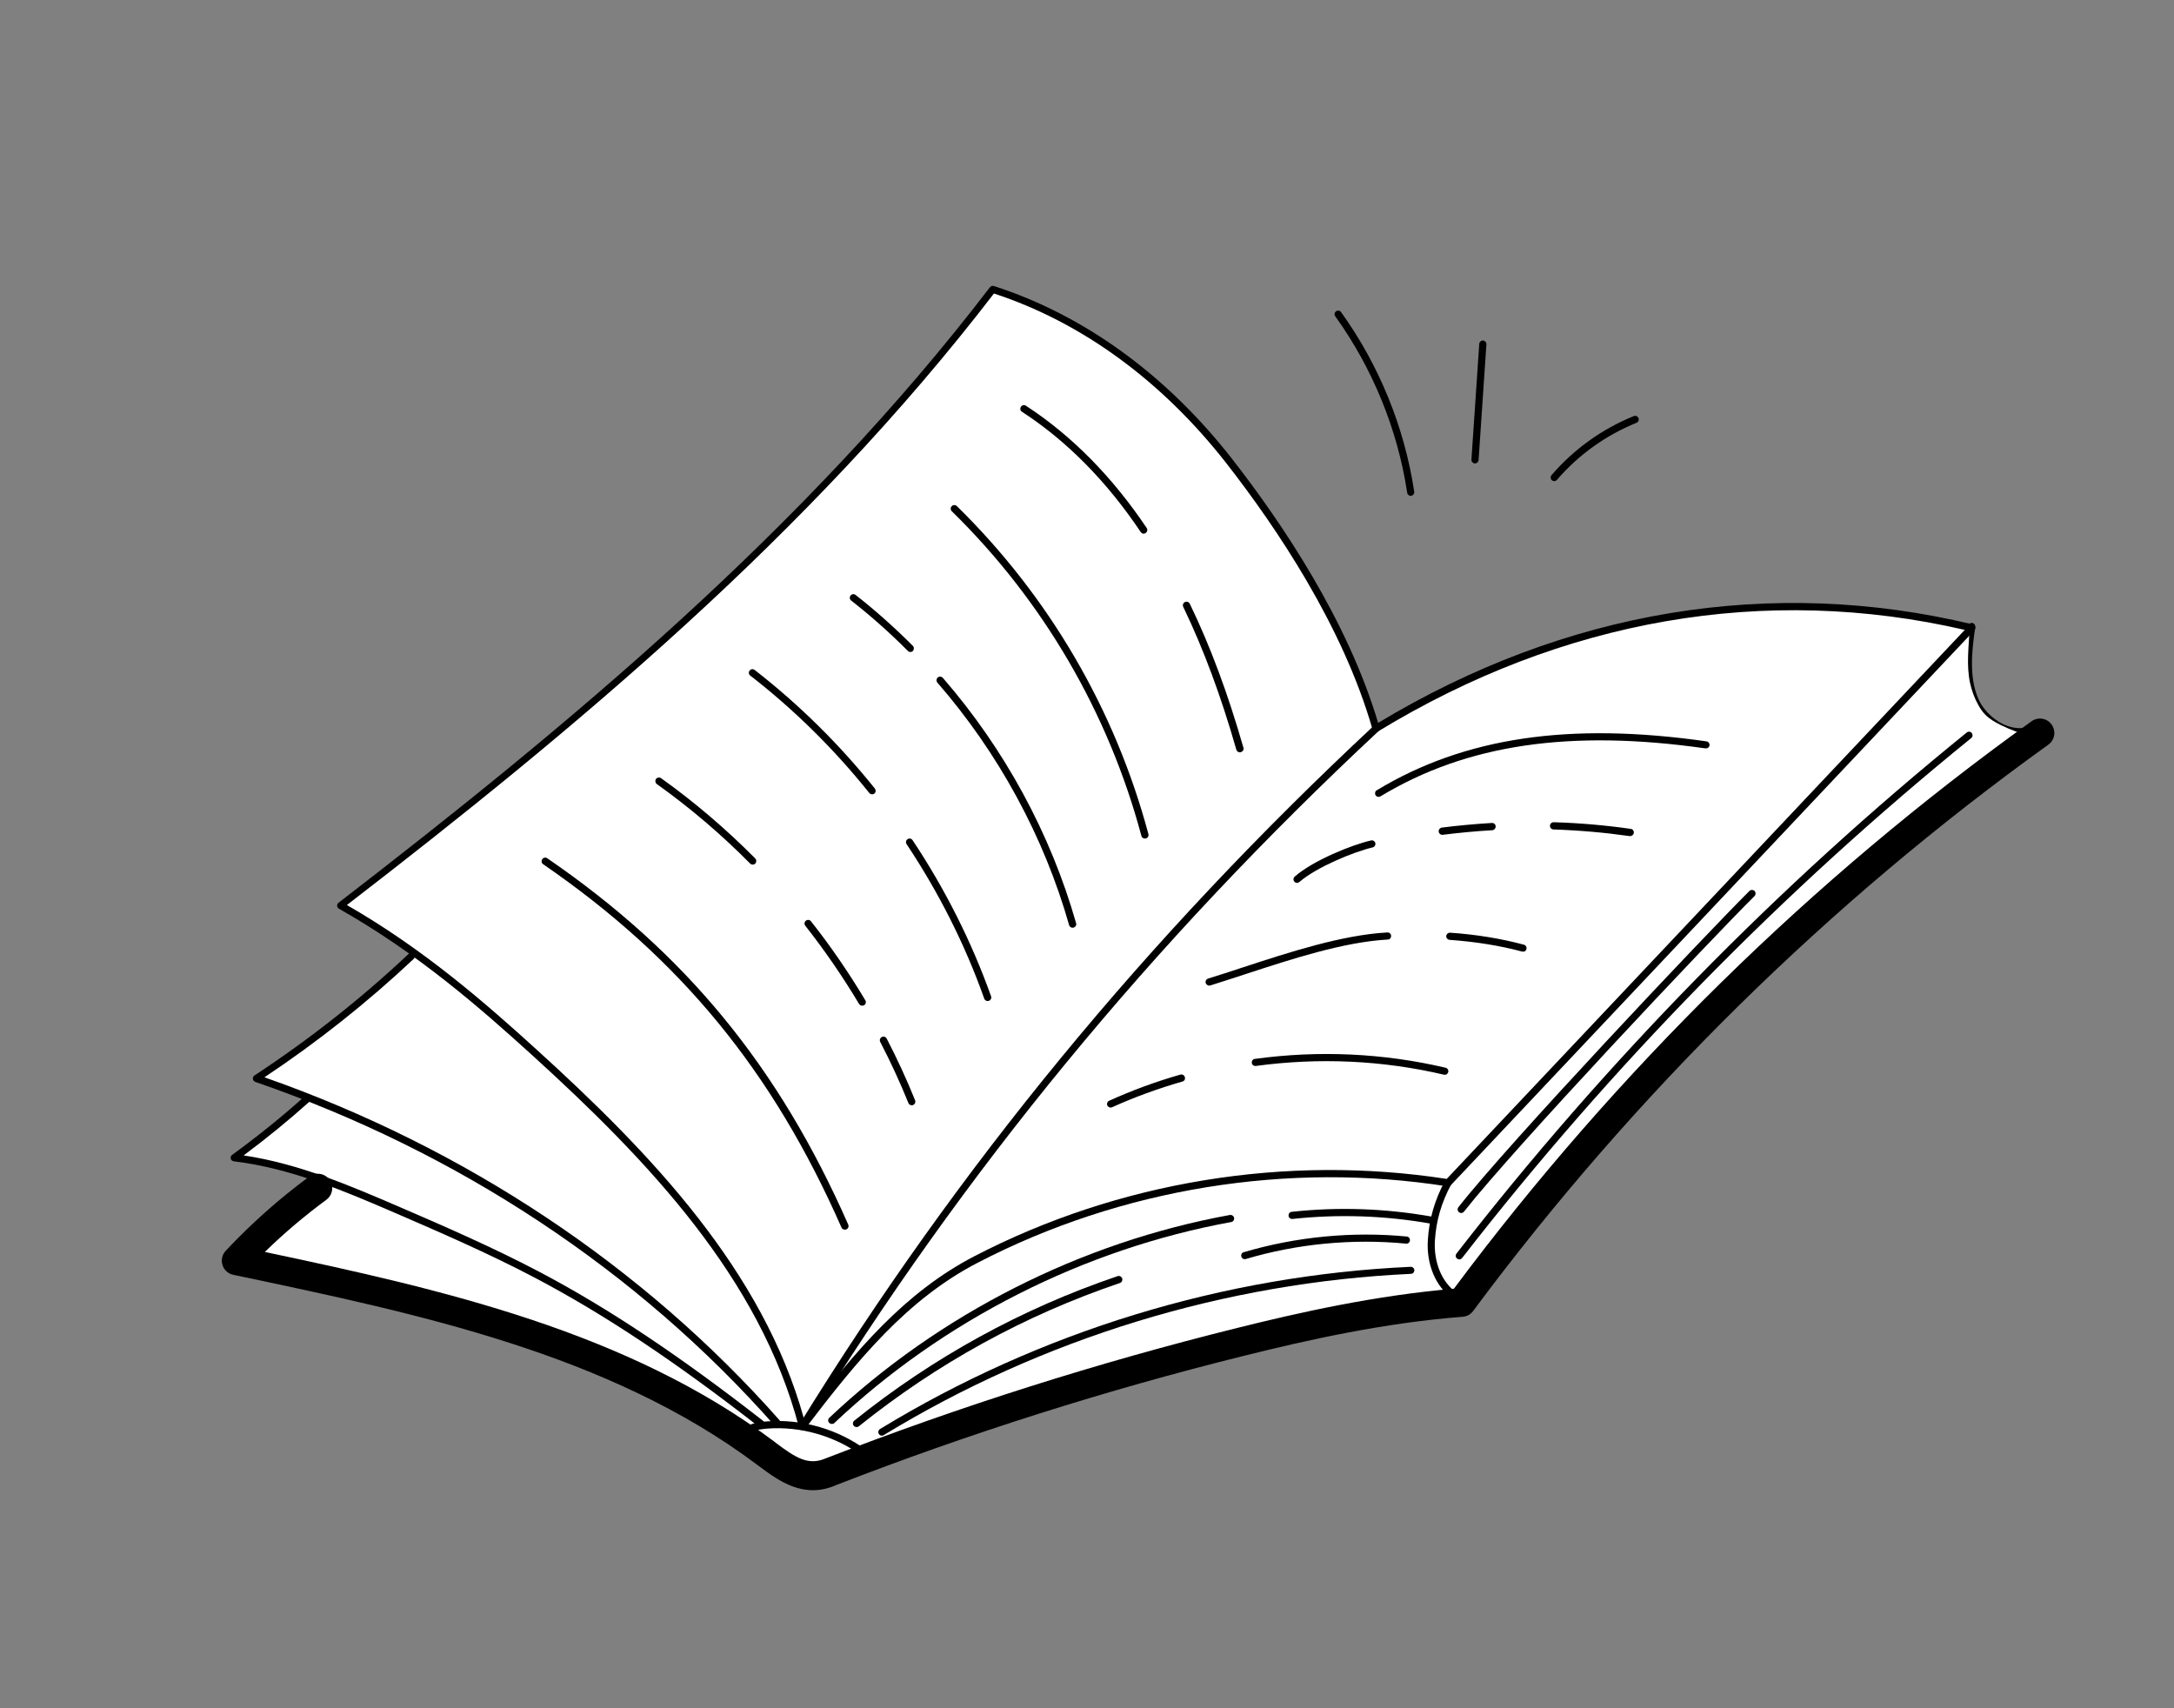 <svg width="308" height="242" viewBox="0 0 308 242" fill="none" xmlns="http://www.w3.org/2000/svg">
<rect x="0" y="0" width="308" height="242" fill="#808080" stroke="none"/>
<g clip-path="url(#clip0_936_3397)">
<path d="M287.971 103.878C286.83 104.283 285.547 104.286 284.255 103.858C282.166 103.17 280.306 101.496 279.388 99.47C277.828 95.99 278.397 91.935 278.836 88.686C278.879 88.399 279.14 88.216 279.405 88.249C279.691 88.292 279.874 88.552 279.842 88.817C279.411 91.937 278.876 95.835 280.308 99.053C281.085 100.786 282.742 102.296 284.544 102.887C285.483 103.187 286.878 103.398 288.243 102.606C288.483 102.466 288.803 102.552 288.942 102.792C289.082 103.032 288.996 103.351 288.756 103.491C288.5 103.636 288.222 103.771 287.933 103.873L287.971 103.878Z" fill="black"/>
<path d="M256.692 119.118C256.515 119.181 256.32 119.141 256.167 119.015C255.953 118.82 255.947 118.496 256.148 118.298C262.775 111.28 269.668 104.348 276.669 97.721C276.87 97.523 277.199 97.533 277.397 97.734C277.595 97.936 277.585 98.265 277.384 98.463C270.399 105.083 263.516 111.993 256.905 119.006C256.853 119.061 256.778 119.106 256.698 119.134L256.692 119.118Z" fill="black"/>
<path d="M206.906 184.882C229.474 154.064 256.882 126.793 287.644 104.283C286.224 103.901 284.828 103.383 283.495 102.734C282.662 102.324 281.844 101.855 281.211 101.193C280.81 100.775 280.487 100.274 280.213 99.756C279.71 98.849 279.357 97.853 279.122 96.833C278.543 94.234 278.939 91.525 279.064 88.767L269.902 87.315C266.489 86.771 263.082 86.243 259.632 86.056C255.908 85.858 252.164 86.064 248.432 86.303C237.521 87.009 226.599 89.111 216.195 92.621C208.866 95.674 202.058 99.735 194.932 103.204C194.456 99.213 192.299 94.967 190.418 91.401C184.738 80.591 178.489 69.964 170.313 60.89C162.137 51.815 151.867 44.334 140.497 41.349C125.272 61.458 107.679 79.784 88.435 95.855C75.533 107.162 62.112 117.875 48.37 128.141C48.725 128.63 49.27 128.943 49.81 129.24C52.846 130.967 55.757 132.901 58.691 135.152C53.801 140.541 47.9 144.914 42.057 149.249C40.265 150.572 38.489 151.889 36.606 152.955C38.821 153.996 41.102 154.869 43.522 155.621C40.422 158.765 37.026 161.634 33.436 164.21C37.652 164.469 41.829 165.483 45.646 167.421C41.936 170.782 38.342 174.264 35.026 177.973C46.959 181.88 59.029 185.358 71.23 188.391C75.397 189.428 79.594 190.399 83.66 191.814C92.486 194.869 100.546 199.843 108.051 205.393C111.114 207.653 114.807 210.159 118.947 208.112C146.963 195.965 176.858 188.144 206.928 184.892L206.906 184.882Z" fill="white"/>
<path d="M207.744 186.43C207.584 186.487 207.401 186.533 207.224 186.542C196.008 187.41 185.286 189.821 176.26 192.065C156.725 196.915 137.291 203.069 118.515 210.363C113.842 212.437 110.308 209.766 107.458 207.647L107.162 207.427C86.237 191.786 59.378 186.138 33.396 180.668L33.044 180.594C32.318 180.435 31.737 179.918 31.518 179.199C31.305 178.497 31.468 177.734 31.981 177.19C35.59 173.341 39.577 169.792 43.825 166.675C44.729 166.01 46.011 166.207 46.675 167.111C47.34 168.014 47.143 169.296 46.239 169.961C43.172 172.225 40.248 174.691 37.522 177.359C62.904 182.717 88.851 188.652 109.602 204.155L109.903 204.392C112.666 206.469 114.484 207.669 116.95 206.613C135.967 199.233 155.561 193.023 175.278 188.126C184.203 185.9 194.812 183.529 205.977 182.57C229.013 151.695 256.539 124.653 287.82 102.177C288.745 101.523 290.011 101.725 290.665 102.651C291.319 103.576 291.117 104.842 290.191 105.496C259.002 127.922 231.588 154.924 208.681 185.754C208.433 186.077 208.104 186.32 207.718 186.457L207.744 186.43Z" fill="black"/>
<path d="M122.693 206.385C122.533 206.442 122.359 206.413 122.217 206.318C118.371 203.432 113.416 202.006 108.613 202.39C107.79 202.465 106.859 202.596 106.119 203.058C105.884 203.213 105.57 203.144 105.415 202.909C105.259 202.675 105.329 202.361 105.563 202.205C106.474 201.611 107.57 201.439 108.523 201.372C113.568 200.957 118.768 202.459 122.833 205.503C123.057 205.677 123.095 205.989 122.938 206.207C122.875 206.284 122.79 206.35 122.693 206.385Z" fill="black"/>
<path d="M113.841 202.543C113.761 202.571 113.659 202.589 113.577 202.564C113.383 202.524 113.24 202.376 113.193 202.194C107.653 181.022 91.75 164.342 75.385 149.472C67.965 142.734 59.13 135.015 48.021 128.735C47.862 128.647 47.773 128.498 47.765 128.32C47.756 128.142 47.828 127.99 47.972 127.884C80.289 102.978 113.872 75.162 140.247 40.696C140.384 40.521 140.598 40.463 140.799 40.518C153.56 44.62 165.246 53.082 174.566 65.025C181.637 74.094 190.928 87.892 195.245 102.406C221.776 86.427 250.887 81.597 279.457 88.447C279.636 88.492 279.773 88.624 279.836 88.801C279.899 88.978 279.837 89.162 279.721 89.294L205.534 167.912C205.412 168.028 205.252 168.085 205.084 168.072C182.493 164.51 158.851 168.339 138.531 178.877C128.536 184.051 121.544 192.592 114.076 202.387C114.012 202.464 113.927 202.53 113.847 202.559L113.841 202.543ZM49.181 128.233C60.064 134.484 68.745 142.077 76.061 148.726C92.288 163.464 108.065 179.99 113.886 200.935C121.187 191.38 128.146 183.104 138.044 177.964C158.472 167.37 182.225 163.501 204.962 167.012L278.361 89.234C250.127 82.717 221.406 87.679 195.21 103.631C195.076 103.714 194.904 103.739 194.752 103.666C194.605 103.61 194.49 103.488 194.449 103.322C190.265 88.724 180.884 74.777 173.753 65.639C164.637 53.967 153.256 45.65 140.814 41.58C114.547 75.791 81.285 103.439 49.154 128.207L49.181 128.233Z" fill="black"/>
<path d="M206.209 183.99C206.065 184.041 205.876 184.018 205.734 183.923C203.383 182.243 202.06 179.076 202.291 175.648C202.477 172.705 203.241 170.065 204.693 167.324C204.823 167.079 205.134 166.987 205.379 167.117C205.624 167.247 205.716 167.558 205.586 167.803C204.196 170.413 203.473 172.913 203.29 175.709C203.095 178.781 204.244 181.612 206.305 183.087C206.53 183.261 206.584 183.567 206.432 183.802C206.375 183.895 206.284 183.945 206.188 183.979L206.209 183.99Z" fill="black"/>
<path d="M110.246 202.045C110.053 202.114 109.836 202.064 109.688 201.9C90.313 179.975 64.885 163.164 36.176 153.271C35.991 153.21 35.858 153.04 35.828 152.851C35.797 152.663 35.891 152.467 36.05 152.356C43.798 147.274 51.15 141.482 57.903 135.124C58.11 134.942 58.433 134.936 58.615 135.143C58.813 135.344 58.803 135.673 58.596 135.855C52.045 142.015 44.943 147.646 37.463 152.615C65.936 162.61 91.154 179.387 110.429 201.184C110.611 201.391 110.601 201.72 110.378 201.908C110.32 201.947 110.277 201.98 110.213 202.003L110.246 202.045Z" fill="black"/>
<path d="M107.984 202.197C107.823 202.254 107.634 202.23 107.503 202.114C95.673 192.889 85.634 186.212 75.954 181.108C69.183 177.522 61.821 174.364 55.922 171.808C49.065 168.85 41.29 165.494 33.129 164.518C32.918 164.484 32.743 164.348 32.691 164.149C32.638 163.951 32.72 163.722 32.88 163.612C36.432 161.031 39.895 158.247 43.16 155.315C43.367 155.133 43.696 155.143 43.878 155.35C44.06 155.557 44.05 155.886 43.843 156.068C40.864 158.735 37.737 161.291 34.515 163.683C42.361 164.842 49.756 168.044 56.33 170.867C62.267 173.428 69.634 176.602 76.444 180.192C86.189 185.328 96.261 192.047 108.14 201.309C108.364 201.483 108.402 201.795 108.229 202.019C108.165 202.096 108.08 202.162 108 202.191L107.984 202.197Z" fill="black"/>
<path d="M113.841 202.543C113.696 202.594 113.545 202.575 113.409 202.497C113.174 202.345 113.098 202.028 113.25 201.794C135.794 165.249 162.404 132.871 194.617 102.828C194.824 102.646 195.147 102.639 195.335 102.862C195.533 103.063 195.523 103.393 195.3 103.58C163.156 133.563 136.593 165.87 114.112 202.338C114.039 202.436 113.959 202.519 113.847 202.559L113.841 202.543Z" fill="black"/>
<path d="M118.009 201.697C117.832 201.76 117.616 201.71 117.473 201.562C117.275 201.361 117.285 201.032 117.491 200.85C133.046 186.159 153.195 175.954 174.248 172.12C174.523 172.077 174.785 172.255 174.844 172.524C174.887 172.798 174.714 173.076 174.44 173.119C153.575 176.922 133.608 187.027 118.207 201.591C118.154 201.646 118.095 201.685 118.031 201.707L118.009 201.697Z" fill="black"/>
<path d="M202.931 173.322C202.851 173.351 202.765 173.363 202.667 173.343C196.202 172.2 189.63 171.981 183.113 172.683C182.833 172.71 182.581 172.51 182.555 172.23C182.528 171.95 182.728 171.699 183.008 171.672C189.626 170.951 196.295 171.19 202.858 172.353C203.129 172.402 203.312 172.662 203.269 172.949C203.246 173.138 203.097 173.281 202.937 173.338L202.931 173.322Z" fill="black"/>
<path d="M207.189 171.811C207.028 171.868 206.839 171.845 206.707 171.729C206.483 171.555 206.445 171.243 206.618 171.019C213.713 161.953 241.448 132.594 247.85 126.217C248.051 126.019 248.38 126.029 248.573 126.214C248.77 126.415 248.761 126.744 248.576 126.936C242.168 133.298 214.491 162.618 207.417 171.64C207.354 171.717 207.269 171.783 207.189 171.811Z" fill="black"/>
<path d="M206.916 178.384C206.755 178.441 206.582 178.412 206.434 178.302C206.21 178.128 206.172 177.816 206.345 177.592C227.499 150.333 251.826 125.493 278.635 103.771C278.858 103.584 279.182 103.632 279.348 103.844C279.519 104.073 279.488 104.391 279.275 104.557C252.526 126.24 228.267 151.019 207.145 178.213C207.081 178.29 206.996 178.356 206.916 178.384Z" fill="black"/>
<path d="M121.512 202.137C121.319 202.205 121.081 202.145 120.948 201.975C120.776 201.746 120.808 201.428 121.021 201.262C132.199 192.285 144.749 185.39 158.33 180.789C158.603 180.692 158.892 180.843 158.983 181.1C159.074 181.357 158.929 181.662 158.672 181.753C145.187 186.32 132.76 193.153 121.667 202.064C121.624 202.097 121.566 202.136 121.518 202.153L121.512 202.137Z" fill="black"/>
<path d="M199.432 176.155C199.432 176.155 199.287 176.207 199.206 176.181C191.637 175.448 183.779 176.192 176.498 178.359C176.241 178.45 175.947 178.283 175.872 178.02C175.78 177.763 175.942 177.453 176.21 177.394C183.625 175.197 191.602 174.429 199.3 175.171C199.581 175.198 199.78 175.453 199.753 175.734C199.735 175.939 199.593 176.098 199.416 176.161L199.432 176.155Z" fill="black"/>
<path d="M200.042 180.425C200.042 180.425 199.946 180.459 199.892 180.46C173.553 181.683 147.72 189.582 125.201 203.306C124.967 203.461 124.647 203.376 124.508 203.136C124.368 202.896 124.438 202.582 124.678 202.442C147.346 188.629 173.34 180.673 199.846 179.464C200.132 179.453 200.373 179.675 200.378 179.944C200.388 180.176 200.241 180.373 200.032 180.447L200.042 180.425Z" fill="black"/>
<path d="M204.856 152.234C204.759 152.268 204.668 152.265 204.57 152.245C195.871 150.212 186.912 149.791 177.92 151.009C177.646 151.052 177.378 150.858 177.351 150.578C177.308 150.304 177.502 150.036 177.782 150.009C186.893 148.767 195.981 149.196 204.799 151.259C205.076 151.324 205.242 151.59 205.178 151.867C205.133 152.045 205.016 152.177 204.856 152.234Z" fill="black"/>
<path d="M157.515 156.874C157.274 156.959 156.997 156.841 156.879 156.611C156.772 156.36 156.879 156.05 157.131 155.943C160.37 154.468 163.781 153.222 167.229 152.234C167.492 152.158 167.78 152.309 167.861 152.588C167.953 152.845 167.807 153.15 167.507 153.22C164.091 154.197 160.744 155.421 157.531 156.868C157.531 156.868 157.499 156.88 157.483 156.885L157.515 156.874Z" fill="black"/>
<path d="M241.849 105.987C241.849 105.987 241.698 106.022 241.607 106.019C222.423 103.292 207.792 105.444 195.574 112.817C195.334 112.957 195.02 112.887 194.881 112.647C194.742 112.407 194.811 112.093 195.051 111.954C207.492 104.446 222.327 102.258 241.76 105.024C242.047 105.067 242.23 105.327 242.197 105.592C242.174 105.781 242.031 105.94 241.854 106.003L241.849 105.987Z" fill="black"/>
<path d="M231.136 118.417C231.136 118.417 230.985 118.452 230.894 118.448C227.368 117.944 223.728 117.626 220.086 117.507C219.81 117.496 219.585 117.269 219.59 116.978C219.601 116.702 219.829 116.477 220.12 116.482C223.794 116.589 227.472 116.913 231.036 117.421C231.322 117.464 231.505 117.725 231.472 117.99C231.449 118.179 231.307 118.338 231.146 118.395L231.136 118.417Z" fill="black"/>
<path d="M211.557 117.584C211.557 117.584 211.46 117.619 211.422 117.614C209.117 117.745 206.754 117.968 204.398 118.261C204.118 118.288 203.872 118.104 203.823 117.814C203.796 117.534 203.996 117.282 204.271 117.239C206.643 116.94 209.028 116.727 211.365 116.585C211.651 116.574 211.886 116.78 211.897 117.066C211.907 117.297 211.766 117.51 211.557 117.584Z" fill="black"/>
<path d="M183.941 125.049C183.748 125.117 183.532 125.067 183.383 124.903C183.201 124.696 183.211 124.367 183.434 124.18C186.043 121.897 191.468 119.701 194.244 119.06C194.512 119.001 194.791 119.173 194.85 119.442C194.909 119.71 194.736 119.989 194.468 120.048C191.746 120.688 186.493 122.859 184.101 124.938C184.042 124.977 184 125.01 183.935 125.033L183.941 125.049Z" fill="black"/>
<path d="M215.942 134.788C215.845 134.822 215.737 134.824 215.64 134.804C212.442 133.949 208.991 133.401 205.374 133.146C205.093 133.12 204.884 132.886 204.894 132.611C204.921 132.33 205.155 132.121 205.43 132.132C209.117 132.379 212.634 132.959 215.891 133.829C216.167 133.894 216.324 134.182 216.259 134.458C216.208 134.621 216.092 134.753 215.931 134.81L215.942 134.788Z" fill="black"/>
<path d="M196.772 133.069C196.772 133.069 196.675 133.103 196.638 133.099C190.373 133.44 182.968 135.868 176.419 138.011C174.699 138.567 173.049 139.116 171.468 139.605C171.211 139.696 170.916 139.529 170.825 139.272C170.734 139.015 170.869 138.732 171.158 138.629C172.723 138.146 174.379 137.613 176.077 137.047C182.674 134.887 190.165 132.446 196.554 132.097C196.839 132.086 197.075 132.292 197.086 132.578C197.096 132.809 196.954 133.022 196.745 133.096L196.772 133.069Z" fill="black"/>
<path d="M119.859 174.177C119.618 174.263 119.325 174.15 119.217 173.898C109.43 151.666 96.384 135.799 76.953 122.432C76.718 122.28 76.658 121.958 76.826 121.717C76.978 121.483 77.3 121.423 77.54 121.59C97.151 135.056 110.303 151.066 120.175 173.486C120.282 173.738 120.175 174.047 119.907 174.16L119.875 174.172L119.859 174.177Z" fill="black"/>
<path d="M106.81 122.458C106.633 122.521 106.422 122.487 106.279 122.339C102.188 118.2 97.731 114.409 93.057 111.075C92.832 110.901 92.778 110.595 92.93 110.36C93.088 110.141 93.41 110.081 93.645 110.233C98.368 113.604 102.858 117.438 106.998 121.613C107.196 121.814 107.187 122.143 107.001 122.336C106.949 122.391 106.89 122.429 106.81 122.458Z" fill="black"/>
<path d="M122.313 142.446C122.088 142.526 121.838 142.433 121.71 142.225C119.404 138.377 116.852 134.651 114.089 131.145C113.917 130.917 113.949 130.598 114.177 130.426C114.406 130.255 114.725 130.286 114.896 130.515C117.687 134.047 120.272 137.815 122.595 141.712C122.735 141.952 122.665 142.266 122.425 142.406C122.393 142.417 122.361 142.429 122.329 142.44L122.313 142.446Z" fill="black"/>
<path d="M129.345 156.557C129.088 156.648 128.805 156.513 128.698 156.262C127.515 153.335 126.17 150.412 124.704 147.603C124.58 147.358 124.671 147.054 124.927 146.909C125.173 146.786 125.493 146.871 125.622 147.133C127.1 149.973 128.451 152.913 129.645 155.872C129.742 156.145 129.629 156.438 129.356 156.535C129.356 156.535 129.356 156.535 129.34 156.541L129.345 156.557Z" fill="black"/>
<path d="M123.717 112.498C123.524 112.566 123.286 112.506 123.153 112.336C118.181 106.122 112.503 100.521 106.291 95.706C106.067 95.533 106.028 95.221 106.202 94.996C106.375 94.772 106.687 94.734 106.912 94.907C113.179 99.775 118.912 105.429 123.945 111.711C124.116 111.94 124.085 112.259 123.872 112.425C123.83 112.458 123.771 112.497 123.723 112.514L123.717 112.498Z" fill="black"/>
<path d="M140.095 141.781C139.837 141.872 139.538 141.743 139.442 141.47C136.728 133.822 133.012 126.457 128.437 119.579C128.281 119.344 128.351 119.03 128.585 118.875C128.819 118.719 129.133 118.789 129.289 119.023C133.903 125.96 137.648 133.405 140.406 141.128C140.502 141.401 140.368 141.684 140.095 141.781Z" fill="black"/>
<path d="M162.21 75.577C162.001 75.651 161.741 75.581 161.613 75.373C156.811 68.213 151.158 62.476 144.786 58.333C144.551 58.181 144.475 57.865 144.643 57.624C144.795 57.389 145.111 57.313 145.352 57.481C151.823 61.698 157.586 67.54 162.459 74.802C162.615 75.036 162.545 75.35 162.311 75.505C162.263 75.522 162.231 75.534 162.199 75.545L162.21 75.577Z" fill="black"/>
<path d="M175.821 106.548C175.821 106.548 175.805 106.553 175.789 106.559C175.526 106.634 175.237 106.483 175.157 106.204C172.983 98.6 170.527 91.982 167.635 85.972C167.511 85.726 167.618 85.417 167.88 85.287C168.11 85.17 168.435 85.272 168.564 85.533C171.49 91.587 173.969 98.268 176.16 105.921C176.251 106.178 176.094 106.451 175.837 106.542L175.821 106.548Z" fill="black"/>
<path d="M162.354 118.76L162.322 118.772C162.059 118.847 161.765 118.68 161.706 118.412C157.036 100.966 147.758 85.064 134.844 72.425C134.646 72.224 134.639 71.9 134.841 71.702C135.042 71.504 135.365 71.498 135.563 71.699C148.593 84.461 157.981 100.522 162.698 118.15C162.773 118.413 162.633 118.68 162.376 118.771L162.354 118.76Z" fill="black"/>
<path d="M129.154 92.334C128.977 92.397 128.766 92.363 128.623 92.215C126.094 89.675 123.395 87.268 120.592 85.079C120.368 84.905 120.329 84.593 120.503 84.369C120.677 84.144 120.989 84.106 121.213 84.28C124.043 86.496 126.77 88.929 129.326 91.495C129.524 91.696 129.515 92.025 129.33 92.218C129.277 92.273 129.218 92.311 129.138 92.34L129.154 92.334Z" fill="black"/>
<path d="M152.13 131.397C152.13 131.397 152.114 131.402 152.098 131.408C151.835 131.483 151.547 131.332 151.466 131.054C147.909 118.531 141.453 106.657 132.802 96.702C132.62 96.495 132.646 96.16 132.853 95.979C133.06 95.797 133.395 95.823 133.576 96.029C142.322 106.096 148.845 118.109 152.453 130.776C152.544 131.033 152.387 131.305 152.13 131.397Z" fill="black"/>
<path d="M200.046 70.203C200.046 70.203 199.982 70.226 199.95 70.237C199.676 70.28 199.408 70.086 199.365 69.812C198.006 60.833 194.47 52.192 189.174 44.81C189.002 44.581 189.066 44.251 189.284 44.101C189.513 43.93 189.843 43.993 189.993 44.212C195.389 51.722 198.976 60.507 200.36 69.658C200.391 69.9 200.255 70.129 200.03 70.209L200.046 70.203Z" fill="black"/>
<path d="M209.147 65.618C209.147 65.618 209.018 65.663 208.942 65.654C208.662 65.627 208.452 65.394 208.463 65.119L209.572 48.716C209.599 48.435 209.832 48.226 210.107 48.236C210.388 48.263 210.598 48.497 210.587 48.772L209.478 65.175C209.46 65.38 209.323 65.555 209.147 65.618Z" fill="black"/>
<path d="M220.368 68.131C220.207 68.188 220.018 68.165 219.864 68.038C219.656 67.859 219.628 67.525 219.807 67.317C222.956 63.649 226.993 60.751 231.472 58.945C231.761 58.843 232.022 58.967 232.135 59.234C232.232 59.508 232.113 59.785 231.846 59.898C227.512 61.653 223.618 64.445 220.57 67.987C220.506 68.064 220.432 68.108 220.352 68.137L220.368 68.131Z" fill="black"/>
</g>
<defs>
<clipPath id="clip0_936_3397">
<rect width="269.929" height="160" fill="white" transform="translate(0 90.364) rotate(-19.534)"/>
</clipPath>
</defs>
</svg>
